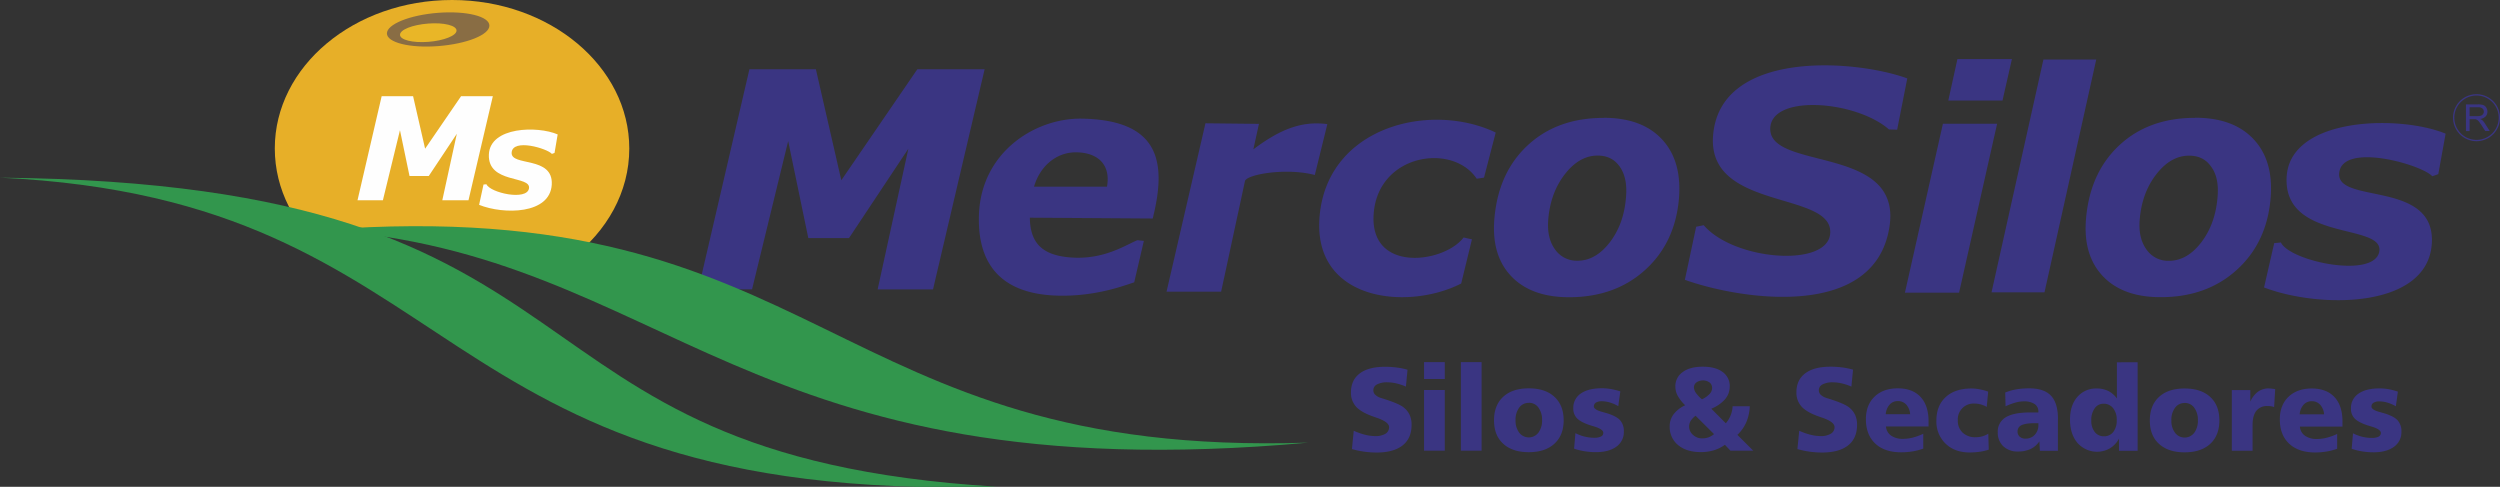 <svg xmlns="http://www.w3.org/2000/svg" viewBox="0 0 1366 266"><rect x="0" y="0" width="1366" height="266" fill="#333333" stroke="none"/><path d="M409.48,37.84H445.8L459.69,98.5l41.54-60.66H538L509.8,158.12H479.54l16.79-76.86L463.9,130.08H441.66l-11-53-19.74,81H381.55L409.48,37.84ZM629.84,119.4c7.89-31.27,3.47-53.72-38.47-54.57-25.55-.52-55.15,18.1-56.46,52.26-1,26.19,11.08,43.54,42.88,44.44,21.47.6,37.36-5.89,41.94-7.26L625,131.63l-3.54-.39c-6.51,2.67-18.33,10.78-36.38,9.44-14.53-1.09-22.22-6.93-22.37-21.74l67.16.46ZM604.9,102H565c3.09-10.85,11.87-18.77,22.77-18.77,11.7,0,19.28,6.36,17.1,18.77ZM725.26,67.83l-6.85,27.79C702.87,91.51,681,95.27,680.23,99l-13,60.36H637.4l21.26-92,29.23.32L684.83,81.6c13.61-10.18,25.61-15.77,40.43-13.77Zm92,4.59c-35.13-16.77-89.89-3.75-95.94,43-6.35,49.09,47.42,54.71,77.07,39.49l5.88-24.14-4.56-1c-10.8,14.19-52.09,19.66-49.08-13.64,2.91-32.19,43.2-38.09,56.23-18.47l4-.61,6.4-24.64Zm224.87-29.56-5.53,28-4.47-.14c-18.16-15.88-64.68-19.48-64.86-.36-.2,22.94,71.57,8.86,65.21,53-7.48,52-81.62,40.37-111.87,29.53l6.17-29,4.1-.85c16.74,19.38,67.38,23.19,69.12,4.73,2.23-23.65-66.93-12.29-64-53.37,3.37-47.23,76.89-42.18,106.14-31.56Zm19.48,24.73-20.76,92.33h29.59l20.79-92.33Zm7.92-35.33h29.78l-5.15,22.68h-29.62l5-22.68Zm47,.25h28.86l-28.28,127.2h-28.94l28.36-127.2Zm219.75,40.55-4,22.09L1329,96.3c-6.08-6.57-49.69-18.84-50.88-1.5-1.15,16.85,52.81,3.5,50.62,38.28-2.23,35.37-60.49,35.83-91.67,24l5.56-24.24,3.66-.35c5,10.37,51,19.94,53.73,5,2.88-15.79-52.13-5.2-50.62-40.46,1.42-33.25,61.55-34.41,86.9-24Zm-460.09-8.7Q897.06,64.36,908,76t9.42,32q-1.94,24.41-18.41,39.4t-41.64,15q-20.6,0-31.52-11.36t-9.35-31.1q2-25.39,18.13-40.45t41.51-15.07ZM888.5,107c.49-6.71-.68-12-3.51-16s-6.82-6-12-6q-10.11,0-18.06,10.33t-9,25.19q-.69,9.67,3.77,15.8a14.4,14.4,0,0,0,12.24,6.14q10,0,17.79-10.23T888.5,107Zm310.91-42.61q-25.41,0-41.51,15.07t-18.13,40.45q-1.56,19.71,9.34,31.1t31.53,11.36q25.18,0,41.64-15t18.41-39.4q1.61-20.34-9.42-32t-31.86-11.64ZM1211.73,107q-1.08,15.06-8.85,25.28c-5.18,6.83-11.13,10.23-17.78,10.23a14.37,14.37,0,0,1-12.24-6.14q-4.45-6.14-3.77-15.8,1.07-14.88,9-25.19c5.31-6.9,11.31-10.33,18.06-10.33q7.83,0,12,6C1211.05,94.94,1212.21,100.26,1211.73,107Z" style="fill:#3a3582;fill-rule:evenodd"/><path d="M769.07,202l-.88,9.23a31.76,31.76,0,0,0-5.26-1.75,22.15,22.15,0,0,0-4.88-.58,11.59,11.59,0,0,0-5.65,1.15,3.52,3.52,0,0,0-2,3.16,3.39,3.39,0,0,0,1,2.47,7.71,7.71,0,0,0,3.12,1.75c.46.16,1.11.36,2,.63,5.13,1.66,8.53,3.11,10.2,4.38a11.35,11.35,0,0,1,3.46,4.16,12.75,12.75,0,0,1,1.11,5.49c0,4.93-1.63,8.7-4.91,11.28s-8,3.89-14.23,3.89a49.74,49.74,0,0,1-6.75-.47,47.71,47.71,0,0,1-6.71-1.42l1-10a35.3,35.3,0,0,0,6.11,2.16,23.05,23.05,0,0,0,5.62.74A10.22,10.22,0,0,0,757,237a4.07,4.07,0,0,0,2-3.59c0-1.87-2.18-3.55-6.54-5.07-1.05-.35-1.85-.63-2.41-.85-4.27-1.52-7.31-3.31-9.14-5.33a11.21,11.21,0,0,1-2.74-7.77q0-6.74,4.82-10.36t13.82-3.62a48.36,48.36,0,0,1,6.36.4,39.9,39.9,0,0,1,5.89,1.21Zm9,11.09h11.35v33.14H778.1V213.13Zm0-15.21h11.35v9.22H778.1v-9.22Zm20.12,0h11.35v48.35H798.22V197.92Zm37.14,22.24a6.33,6.33,0,0,0-5.23,2.6,11,11,0,0,0-2,6.88,10.87,10.87,0,0,0,2,6.81,6.6,6.6,0,0,0,10.48,0,10.92,10.92,0,0,0,2-6.84,11.11,11.11,0,0,0-2-6.9,6.29,6.29,0,0,0-5.25-2.58Zm0-7.93q9,0,14,4.63c3.36,3.09,5.05,7.36,5.05,12.84s-1.69,9.7-5.05,12.78-8,4.63-14,4.63-10.63-1.55-14-4.63-5-7.34-5-12.78,1.67-9.75,5-12.84,8-4.63,14-4.63Zm50,1.73-1.11,8a21.11,21.11,0,0,0-4.57-2,15.79,15.79,0,0,0-4.41-.68,6,6,0,0,0-3.22.74,2.38,2.38,0,0,0-1.12,2.1c0,1.17,1.53,2.18,4.62,3l2.3.65c3.51,1.06,6,2.34,7.36,3.85a8.81,8.81,0,0,1,2.09,6.2,9.73,9.73,0,0,1-4.09,8.28q-4.08,3-11.26,3a39.13,39.13,0,0,1-6-.48,36,36,0,0,1-5.84-1.42l.73-8.48a23.57,23.57,0,0,0,5,1.87,21.94,21.94,0,0,0,5.22.64,8.17,8.17,0,0,0,3.75-.68,2.18,2.18,0,0,0,1.26-2q0-2-5.09-3.52l-2-.6c-3.46-1.13-5.88-2.4-7.24-3.8a7.49,7.49,0,0,1-2.06-5.49,9.31,9.31,0,0,1,4.1-8.08c2.73-1.92,6.56-2.88,11.52-2.88a29.47,29.47,0,0,1,5,.44,36.47,36.47,0,0,1,5.14,1.29Zm41.16,13.24a10.58,10.58,0,0,0-2.69,2.79,5.86,5.86,0,0,0-.86,3.07,6,6,0,0,0,2.1,4.58,7.21,7.21,0,0,0,5,1.93,10.24,10.24,0,0,0,3.43-.55,10.71,10.71,0,0,0,3.08-1.78l-10.06-10Zm8.61-3.81,7.88,7.93a15,15,0,0,0,2.64-4.34,15.19,15.19,0,0,0,1.08-4.95h9.38a24.48,24.48,0,0,1-1.9,8.69,20.83,20.83,0,0,1-4.87,6.92l8.64,8.63H945.49l-3-3.21a19.88,19.88,0,0,1-6,3,24.35,24.35,0,0,1-7.21,1c-5.18,0-9.29-1.28-12.36-3.82a12.74,12.74,0,0,1-4.6-10.31,10.71,10.71,0,0,1,2.14-6.54,16.57,16.57,0,0,1,6.32-4.91,22.16,22.16,0,0,1-4.08-5.19,10.58,10.58,0,0,1-1.28-5,9.33,9.33,0,0,1,4-7.95c2.7-2,6.37-2.94,11-2.94s8.18.95,10.8,2.88a9.32,9.32,0,0,1,3.9,8,10.45,10.45,0,0,1-2.55,6.89,19.64,19.64,0,0,1-7.47,5.17ZM930,218.16a14,14,0,0,0,4.17-2.94A4.81,4.81,0,0,0,935.5,212a3.77,3.77,0,0,0-1.37-3,6.32,6.32,0,0,0-7.2-.05,3.42,3.42,0,0,0-1.36,2.77,5.58,5.58,0,0,0,1.11,3,17.79,17.79,0,0,0,3.28,3.47ZM1012.49,202l-.88,9.23a31.76,31.76,0,0,0-5.26-1.75,22.08,22.08,0,0,0-4.88-.58,11.65,11.65,0,0,0-5.65,1.15,3.52,3.52,0,0,0-2,3.16,3.39,3.39,0,0,0,1,2.47,7.71,7.71,0,0,0,3.12,1.75c.46.16,1.12.36,2,.63,5.12,1.66,8.52,3.11,10.19,4.38a11.35,11.35,0,0,1,3.46,4.16,12.75,12.75,0,0,1,1.11,5.49c0,4.93-1.63,8.7-4.91,11.28s-8,3.89-14.23,3.89a49.74,49.74,0,0,1-6.75-.47,47.71,47.71,0,0,1-6.71-1.42l1-10a35.6,35.6,0,0,0,6.11,2.16,23.05,23.05,0,0,0,5.62.74,10.2,10.2,0,0,0,5.57-1.32,4.07,4.07,0,0,0,2-3.59c0-1.87-2.18-3.55-6.53-5.07-1.06-.35-1.86-.63-2.42-.85-4.27-1.52-7.31-3.31-9.13-5.33a11.17,11.17,0,0,1-2.75-7.77q0-6.74,4.82-10.36t13.82-3.62a48.36,48.36,0,0,1,6.36.4,39.64,39.64,0,0,1,5.89,1.21Zm41.27,28.24v2.78h-23.27a6.69,6.69,0,0,0,2.8,5,11.14,11.14,0,0,0,6.61,1.77,22,22,0,0,0,5.27-.7,30.61,30.61,0,0,0,5.69-2.08v8.12a33.12,33.12,0,0,1-5.78,1.5,38.48,38.48,0,0,1-6.28.51q-9.08,0-14.17-4.79t-5.1-13.29q0-7.74,4.7-12.3t12.72-4.57q8.05,0,12.44,4.7c2.91,3.12,4.37,7.58,4.37,13.35Zm-10.06-3.93a8.66,8.66,0,0,0-2.13-5.24,6,6,0,0,0-4.57-1.92,5.84,5.84,0,0,0-4.5,1.92,9,9,0,0,0-2.14,5.24ZM1086.34,214l-.79,8.32a14.84,14.84,0,0,0-3.31-1.36,12.7,12.7,0,0,0-3.28-.44,8.6,8.6,0,0,0-9.2,9.23,8.68,8.68,0,0,0,2.65,6.66,9.94,9.94,0,0,0,7.09,2.49,13.62,13.62,0,0,0,3.58-.47,13.36,13.36,0,0,0,3.33-1.45l.24,8.7a26.81,26.81,0,0,1-4.8,1.14,37.57,37.57,0,0,1-5.72.4q-8.06,0-13.08-4.82a16.65,16.65,0,0,1-5-12.59q0-8.16,5.07-12.84t14-4.7a24.18,24.18,0,0,1,4.46.43,32,32,0,0,1,4.83,1.3Zm25.47,17.23q-5,0-7.22,1.08a3.64,3.64,0,0,0-2.2,3.48,3.6,3.6,0,0,0,1.18,2.81,4.46,4.46,0,0,0,3.14,1.07,6.69,6.69,0,0,0,5.06-2.08,7.57,7.57,0,0,0,2-5.42v-.94Zm12.63-2.26v17.34h-9.86l-.25-5.15a12.29,12.29,0,0,1-4.86,4.2,16.19,16.19,0,0,1-6.89,1.34,11.12,11.12,0,0,1-8-2.87,10.06,10.06,0,0,1-3-7.64,8.93,8.93,0,0,1,4.36-8.18c2.89-1.77,7.36-2.65,13.38-2.65h4.44v-.44a4.75,4.75,0,0,0-2.07-4.17,10.54,10.54,0,0,0-6.05-1.45,16.51,16.51,0,0,0-4.45.69,36.17,36.17,0,0,0-5.35,2l-.19-7.5a27.08,27.08,0,0,1,6-1.73,41.14,41.14,0,0,1,7.11-.57q8.13,0,11.92,4.05t3.8,12.71Zm24.89-8.38a5.76,5.76,0,0,0-4.78,2.51,10.75,10.75,0,0,0-1.87,6.53,10.06,10.06,0,0,0,1.87,6.39,6.11,6.11,0,0,0,5,2.36,6.22,6.22,0,0,0,5.16-2.36,10.28,10.28,0,0,0,1.87-6.56,9.92,9.92,0,0,0-2-6.46,6.48,6.48,0,0,0-5.31-2.41Zm7.34-22.63H1168v48.35h-10.19v-6.64a13.64,13.64,0,0,1-5,5.33,14.25,14.25,0,0,1-17.68-3c-2.72-3.21-4.07-7.44-4.07-12.72s1.33-9.32,4-12.4a13.38,13.38,0,0,1,10.65-4.61,13.81,13.81,0,0,1,6.26,1.37,12.66,12.66,0,0,1,4.7,4.11V197.92Zm37,22.24a6.29,6.29,0,0,0-5.22,2.6,10.92,10.92,0,0,0-2,6.88,10.81,10.81,0,0,0,2,6.81,6.59,6.59,0,0,0,10.47,0,10.92,10.92,0,0,0,2-6.84,11.11,11.11,0,0,0-2-6.9,6.29,6.29,0,0,0-5.25-2.58Zm0-7.93q9,0,14,4.63c3.36,3.09,5,7.36,5,12.84s-1.69,9.7-5,12.78-8.05,4.63-14,4.63-10.63-1.55-14-4.63-5-7.34-5-12.78,1.67-9.75,5-12.84,8-4.63,14-4.63Zm49.51.39-.6,9.79A6.48,6.48,0,0,0,1241,222a11.78,11.78,0,0,0-2-.14,7.35,7.35,0,0,0-6.13,2.61c-1.37,1.74-2.06,4.31-2.06,7.68v14.14h-11.35V213.13h10.12v6.32a13.46,13.46,0,0,1,4.23-5.46,9.93,9.93,0,0,1,5.89-1.76,25.19,25.19,0,0,1,3.2.36l.22,0Zm36.75,17.66v2.78h-23.27a6.69,6.69,0,0,0,2.8,5,11.16,11.16,0,0,0,6.61,1.77,21.91,21.91,0,0,0,5.27-.7,30.61,30.61,0,0,0,5.69-2.08v8.12a33.12,33.12,0,0,1-5.78,1.5,38.45,38.45,0,0,1-6.27.51q-9.07,0-14.18-4.79t-5.1-13.29q0-7.74,4.7-12.3c3.14-3,7.39-4.57,12.72-4.57s9.52,1.57,12.44,4.7,4.37,7.58,4.37,13.35Zm-10.05-3.93a8.73,8.73,0,0,0-2.14-5.24,6,6,0,0,0-4.57-1.92,5.84,5.84,0,0,0-4.5,1.92,9,9,0,0,0-2.14,5.24ZM1310.2,214l-1.11,8a21.11,21.11,0,0,0-4.57-2,15.79,15.79,0,0,0-4.41-.68,6,6,0,0,0-3.22.74,2.38,2.38,0,0,0-1.12,2.1c0,1.17,1.53,2.18,4.62,3l2.3.65c3.51,1.06,6,2.34,7.36,3.85a8.81,8.81,0,0,1,2.09,6.2,9.73,9.73,0,0,1-4.09,8.28q-4.08,3-11.26,3a39.13,39.13,0,0,1-6-.48,36,36,0,0,1-5.84-1.42l.73-8.48a23.37,23.37,0,0,0,5,1.87,21.94,21.94,0,0,0,5.22.64,8.17,8.17,0,0,0,3.75-.68,2.18,2.18,0,0,0,1.26-2q0-2-5.09-3.52l-2-.6q-5.19-1.69-7.25-3.8a7.52,7.52,0,0,1-2-5.49,9.31,9.31,0,0,1,4.1-8.08c2.73-1.92,6.56-2.88,11.52-2.88a29.47,29.47,0,0,1,5,.44A36.47,36.47,0,0,1,1310.2,214Z" style="fill:#3a3582;fill-rule:evenodd"/><path d="M247,0c53.48,0,96.84,36.34,96.84,81.17,0,23.82-12.23,45.23-31.71,60.08l-63.83-12.08-58.83-2.1,60.7,35.23c-1.06,0-2.11,0-3.17,0-53.49,0-96.85-36.34-96.85-81.18S193.49,0,247,0Z" style="fill:#e7af28;fill-rule:evenodd"/><path d="M239.41,7c15.48-1.17,28,1.94,28,7s-12.54,10-28,11.19-28-1.93-28-6.94S223.94,8.18,239.41,7Z" style="fill:#896d44;fill-rule:evenodd"/><path d="M234,12.87c8.54-.65,15.45,1.06,15.45,3.83s-6.91,5.52-15.45,6.17S218.56,21.8,218.56,19,225.48,13.51,234,12.87Z" style="fill:#e9b627;fill-rule:evenodd"/><path d="M715,241.85C450.91,250.55,451.15,105,176.85,125.58,365.83,138.85,405.25,269.81,715,241.85Z" style="fill:#32964d;fill-rule:evenodd"/><path d="M544.35,265.91C261.74,248.81,346.35,100.23,0,97.08,257.33,109.11,227.79,274.7,544.35,265.91Z" style="fill:#32964d;fill-rule:evenodd"/><path d="M304.71,73.45,303,83.56l-1.44.53c-2.63-3-21.52-8.63-22-.69-.5,7.71,22.87,1.6,21.92,17.53-1,16.19-26.2,16.41-39.7,11l2.41-11.1,1.58-.16c2.17,4.75,22.09,9.13,23.27,2.29,1.25-7.23-22.58-2.38-21.92-18.52C267.68,69.2,293.72,68.68,304.71,73.45Z" style="fill:#fefefe;fill-rule:evenodd"/><polygon points="208.54 52.56 225.71 52.56 232.28 81.25 251.93 52.56 269.29 52.56 255.98 109.44 241.67 109.44 249.61 73.1 234.27 96.18 223.76 96.18 218.54 71.13 209.21 109.44 195.34 109.44 208.54 52.56" style="fill:#fefefe;fill-rule:evenodd"/><path d="M1353.17,51.47a12.84,12.84,0,1,1-12.84,12.83,12.83,12.83,0,0,1,12.84-12.83Zm0,.72a12.12,12.12,0,1,0,12.12,12.11,12.12,12.12,0,0,0-12.12-12.11Zm-5.71,19.43h1.93v-6.5h2.25a6.49,6.49,0,0,1,1.08.07,3.25,3.25,0,0,1,.88.39,4.48,4.48,0,0,1,1,1c.37.47.84,1.14,1.4,2l1.94,3h2.44l-2.55-4a10.08,10.08,0,0,0-1.61-2A4.86,4.86,0,0,0,1355,65a5,5,0,0,0,3.12-1.36,3.67,3.67,0,0,0,1-2.62,4.16,4.16,0,0,0-.61-2.21,3.28,3.28,0,0,0-1.63-1.39,8.72,8.72,0,0,0-3-.39h-6.49V71.62Zm1.93-8.17h4.17a6,6,0,0,0,2.07-.28,2.16,2.16,0,0,0,1.14-.88,2.36,2.36,0,0,0,.39-1.31,2.2,2.2,0,0,0-.75-1.71,3.57,3.57,0,0,0-2.39-.66h-4.63Z" style="fill:#3a3582;fill-rule:evenodd"/><rect width="1366" height="266" style="fill:none"/></svg>